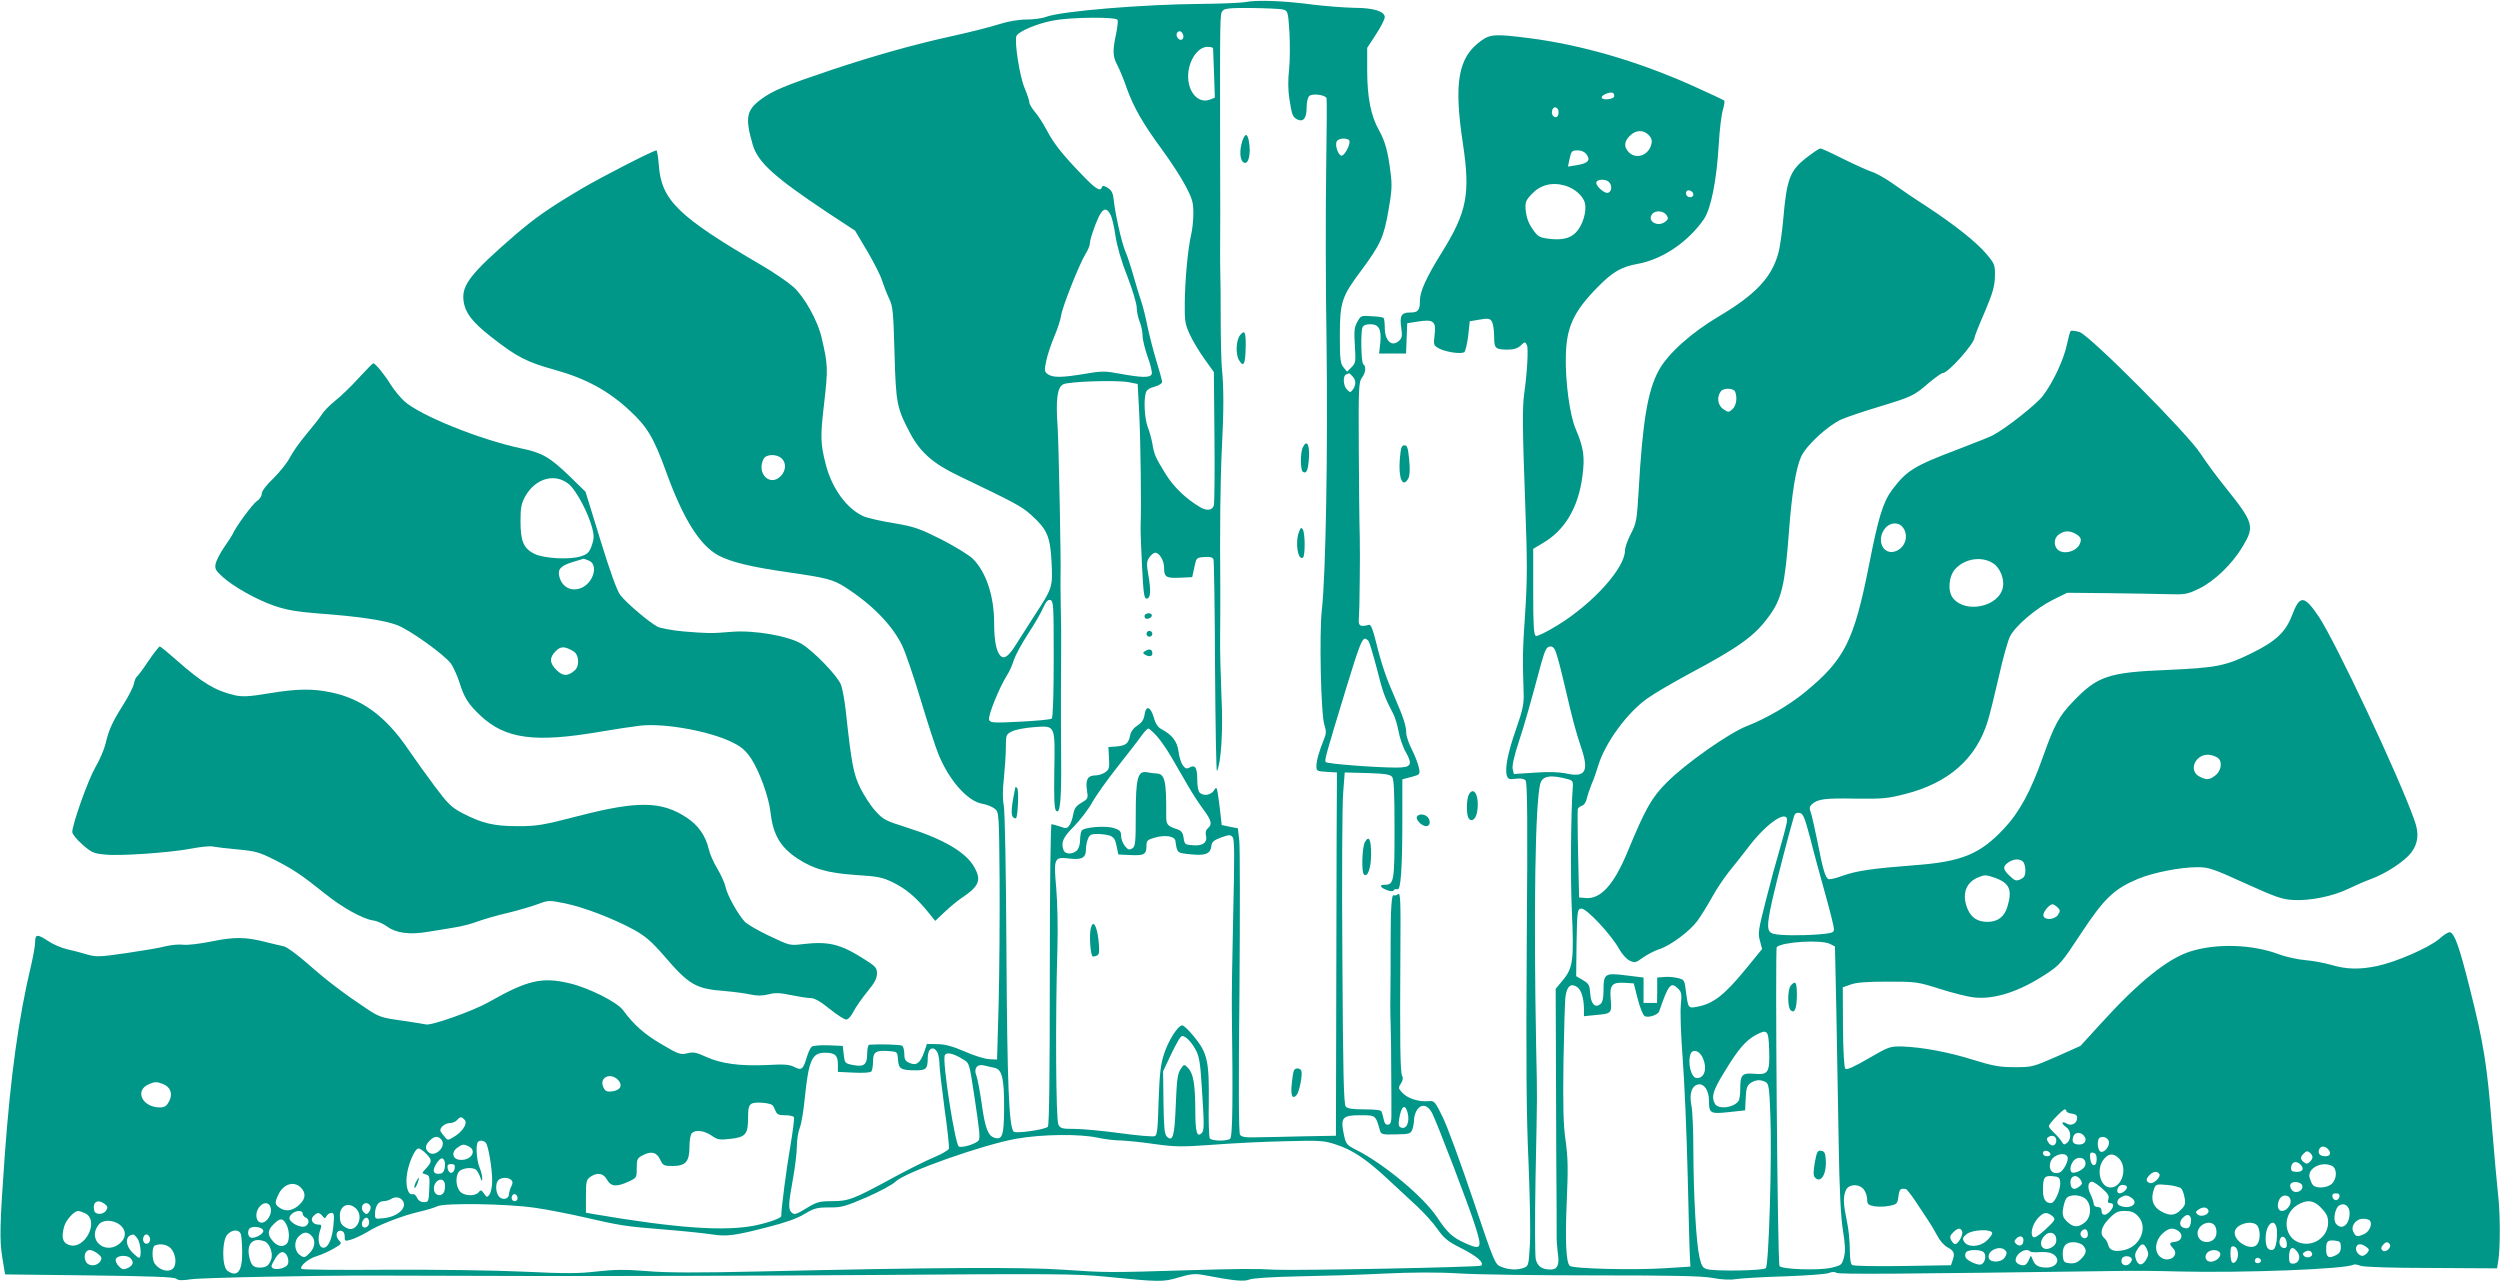 <?xml version="1.0" standalone="no"?>
<!DOCTYPE svg PUBLIC "-//W3C//DTD SVG 20010904//EN"
 "http://www.w3.org/TR/2001/REC-SVG-20010904/DTD/svg10.dtd">
<svg version="1.0" xmlns="http://www.w3.org/2000/svg"
 width="1280pt" height="656pt" viewBox="0 0 1280 656"
 preserveAspectRatio="xMidYMid meet">
<g transform="translate(0,656) scale(0.1,-0.1)"
fill="#009688" stroke="none">
<path d="M6380 6550 c-25 -5 -128 -9 -230 -10 -296 -2 -716 -37 -793 -66 -20
-8 -66 -14 -102 -14 -41 0 -93 -9 -143 -25 -44 -14 -151 -41 -238 -60 -196
-43 -398 -100 -614 -172 -244 -82 -301 -106 -363 -151 -76 -57 -83 -94 -43
-233 26 -90 112 -167 384 -348 l140 -92 63 -106 c34 -58 69 -126 76 -152 8
-25 24 -66 36 -91 19 -40 21 -69 27 -280 7 -257 12 -280 81 -410 52 -97 117
-154 249 -217 286 -137 320 -155 369 -199 82 -74 98 -109 105 -242 6 -129 6
-131 -89 -276 -29 -45 -66 -104 -84 -132 -43 -70 -66 -90 -86 -74 -23 19 -35
77 -35 170 0 138 -41 262 -110 330 -20 19 -92 63 -160 98 -112 56 -137 65
-241 83 -65 10 -133 26 -154 34 -88 37 -167 145 -198 271 -27 106 -27 141 -7
313 20 175 19 192 -13 331 -20 88 -89 211 -145 261 -27 24 -98 73 -158 108
-433 253 -518 335 -531 517 -3 41 -9 74 -12 74 -16 0 -279 -135 -381 -195
-166 -98 -243 -152 -345 -240 -223 -193 -271 -254 -262 -332 7 -62 43 -111
142 -188 133 -104 180 -128 327 -169 158 -44 274 -107 383 -209 89 -82 123
-140 185 -311 87 -241 172 -377 267 -429 65 -35 169 -60 358 -87 195 -28 230
-37 290 -75 137 -87 242 -194 293 -298 17 -34 60 -160 96 -280 36 -120 77
-245 91 -279 54 -133 149 -240 223 -253 23 -4 52 -15 64 -25 23 -18 23 -19 26
-367 1 -191 -1 -476 -5 -633 l-8 -285 -40 2 c-22 1 -78 18 -125 39 -62 27
-100 37 -139 38 l-55 1 -15 -44 c-20 -55 -40 -69 -75 -53 -21 9 -26 19 -26 46
0 19 -5 38 -11 42 -10 6 -117 9 -169 5 -5 -1 -10 -21 -10 -45 0 -57 -16 -70
-72 -59 -42 8 -43 10 -48 53 l-5 45 -73 3 c-41 2 -79 -2 -86 -7 -7 -6 -18 -30
-25 -53 -19 -64 -27 -70 -64 -51 -25 13 -52 15 -141 10 -139 -6 -234 7 -311
42 -50 23 -66 26 -97 18 -34 -8 -44 -5 -130 46 -89 52 -143 100 -198 175 -31
42 -177 115 -276 138 -140 33 -215 15 -412 -97 -79 -45 -296 -122 -321 -114
-9 2 -65 11 -126 20 -102 14 -114 18 -180 62 -113 75 -204 144 -302 231 -52
45 -105 84 -120 87 -16 3 -57 13 -93 22 -103 26 -158 27 -276 3 -59 -12 -125
-20 -146 -17 -21 3 -62 -1 -91 -8 -28 -8 -119 -23 -201 -35 -138 -20 -154 -20
-200 -7 -28 9 -75 21 -103 27 -29 7 -72 25 -95 41 -56 37 -68 37 -68 -3 0 -18
-9 -69 -19 -113 -66 -275 -107 -574 -137 -985 -25 -352 -27 -428 -12 -520 l14
-85 430 -5 c319 -4 435 -8 446 -17 11 -9 30 -10 75 -3 47 8 628 20 948 19 22
0 371 -1 775 -2 404 -1 1199 1 1765 5 910 7 1049 6 1190 -8 282 -28 299 -29
381 -4 62 18 82 20 126 12 157 -30 207 -35 236 -23 18 7 111 13 248 16 120 2
317 8 436 14 148 7 272 8 390 1 95 -6 409 -10 698 -10 399 0 543 -3 598 -13
47 -9 91 -11 120 -6 26 4 137 11 247 14 110 4 212 11 228 17 17 7 32 7 40 1
10 -8 315 -6 1467 10 58 1 186 0 285 -3 329 -8 858 12 895 35 5 3 21 0 37 -6
17 -6 151 -11 363 -11 l335 -2 7 45 c10 68 9 245 -2 334 -5 44 -19 199 -31
345 -25 318 -42 426 -115 715 -53 210 -76 274 -100 282 -7 2 -32 -13 -56 -35
-52 -44 -218 -117 -317 -138 -90 -19 -157 -17 -232 5 -35 10 -96 22 -135 25
-39 3 -101 17 -136 30 -135 51 -318 57 -452 15 -115 -35 -267 -157 -459 -369
l-105 -115 -123 -55 c-121 -53 -126 -54 -214 -54 -75 0 -110 6 -210 37 -130
41 -262 65 -365 69 -63 1 -68 0 -173 -61 -75 -44 -112 -60 -119 -53 -6 6 -11
88 -12 214 l-1 203 40 14 c28 11 83 15 190 15 146 0 153 -1 270 -38 66 -21
143 -40 172 -43 106 -11 233 30 372 122 68 45 78 57 176 206 118 179 169 228
291 279 80 33 217 60 307 60 54 0 79 -8 241 -82 157 -71 190 -83 248 -86 84
-5 203 19 283 58 33 16 85 39 116 50 76 28 170 90 204 134 36 48 42 98 17 166
-79 225 -404 914 -490 1043 -75 111 -97 112 -137 6 -33 -86 -83 -133 -210
-195 -130 -64 -180 -73 -425 -84 -305 -12 -361 -31 -487 -163 -70 -73 -95
-118 -153 -282 -63 -177 -120 -283 -200 -368 -123 -131 -216 -169 -458 -187
-210 -16 -296 -28 -368 -54 -34 -13 -67 -20 -73 -17 -16 10 -28 50 -55 189
-15 72 -30 142 -36 156 -7 18 -5 28 8 39 30 26 64 31 222 28 137 -2 166 1 252
23 226 57 367 182 426 376 11 36 36 139 57 230 20 91 46 181 56 201 27 54 134
145 218 187 l75 37 205 -2 c114 -1 251 -4 306 -5 95 -3 103 -1 166 29 78 39
167 124 221 214 63 105 58 122 -92 309 -42 52 -97 127 -123 167 -66 103 -566
605 -620 623 -21 6 -41 9 -45 5 -4 -3 -12 -34 -19 -67 -15 -76 -71 -196 -123
-264 -34 -45 -190 -168 -259 -204 -13 -7 -94 -39 -180 -72 -222 -84 -260 -108
-334 -207 -46 -62 -70 -141 -117 -381 -78 -394 -125 -487 -331 -656 -81 -66
-198 -134 -294 -171 -89 -34 -315 -192 -411 -289 -77 -77 -109 -133 -200 -353
-70 -170 -138 -245 -214 -239 l-35 3 -5 220 c-3 121 -3 225 -2 232 2 7 12 15
22 18 11 3 21 20 25 38 4 18 15 50 24 72 10 22 25 65 34 95 34 115 148 271
250 343 34 25 132 82 217 128 252 134 334 193 405 291 68 91 84 162 105 443
14 187 34 313 61 375 24 57 138 162 208 193 25 11 110 40 190 64 171 52 181
57 257 123 33 27 64 50 71 50 28 0 163 152 163 183 0 5 23 64 52 130 42 99 51
133 52 183 1 57 -1 63 -43 113 -52 62 -166 152 -311 247 -58 37 -134 89 -170
115 -36 25 -83 52 -105 59 -22 7 -88 37 -147 66 -59 30 -112 54 -118 54 -5 0
-37 -21 -69 -46 -87 -67 -103 -109 -121 -319 -6 -66 -17 -145 -26 -175 -34
-121 -117 -209 -299 -317 -147 -87 -267 -195 -313 -281 -56 -104 -82 -260
-102 -612 -9 -155 -12 -169 -40 -223 -16 -31 -30 -70 -30 -85 0 -90 -163 -271
-343 -382 -55 -34 -106 -59 -113 -56 -11 4 -14 49 -14 226 l0 220 47 28 c115
66 184 183 205 344 13 99 7 144 -35 243 -30 70 -53 242 -50 372 3 149 40 228
164 354 76 77 120 103 204 118 127 23 258 112 339 229 36 53 65 196 76 382 4
74 14 154 21 177 7 23 10 45 7 48 -3 3 -77 38 -164 77 -280 125 -569 209 -837
243 -171 22 -197 20 -244 -14 -118 -85 -140 -214 -93 -526 39 -259 21 -351
-110 -561 -77 -124 -110 -196 -110 -243 0 -50 -9 -61 -50 -61 -46 0 -55 -17
-45 -83 5 -34 3 -48 -10 -60 -37 -37 -75 -4 -75 66 0 25 -3 48 -7 50 -5 3 -32
7 -62 8 -52 4 -54 3 -72 -30 -15 -27 -17 -48 -12 -121 5 -82 4 -89 -17 -110
l-23 -23 -19 23 c-15 19 -18 41 -18 159 0 173 9 202 108 334 100 135 117 172
141 310 17 95 19 131 11 190 -14 114 -28 163 -60 221 -41 72 -60 168 -60 306
l0 115 45 69 c25 38 45 78 45 88 0 30 -58 48 -157 48 -48 1 -142 8 -208 16
-150 20 -286 25 -345 14z m190 -39 c24 -7 25 -11 32 -116 3 -61 3 -147 -2
-192 -6 -51 -5 -106 1 -145 13 -86 17 -96 40 -109 32 -16 49 5 49 61 0 29 6
52 14 59 17 14 83 5 88 -12 2 -7 1 -172 -2 -367 -3 -195 -3 -593 2 -885 7
-546 -4 -1192 -24 -1365 -14 -123 -5 -540 13 -592 10 -32 10 -44 -3 -75 -25
-62 -38 -108 -38 -136 0 -24 3 -26 53 -29 l52 -3 0 -42 c-1 -24 -2 -442 -3
-930 l-2 -888 -168 -3 c-92 -2 -200 -5 -240 -5 -55 -2 -75 2 -83 13 -7 10 -8
252 -3 730 3 394 3 743 -1 777 l-7 62 -41 8 -42 9 -7 64 c-4 36 -10 80 -13 99
-6 33 -7 33 -21 12 -17 -23 -53 -28 -72 -9 -7 7 -12 35 -12 63 0 64 -10 81
-38 66 -17 -9 -23 -7 -36 11 -9 12 -19 44 -22 71 -7 51 -32 84 -86 113 -19 10
-32 28 -41 62 -17 56 -40 62 -47 12 -4 -25 -14 -40 -37 -55 -20 -13 -33 -31
-37 -51 -8 -41 -22 -52 -71 -56 l-40 -3 3 -56 c3 -50 1 -59 -19 -73 -13 -9
-35 -16 -50 -16 -39 0 -52 -21 -44 -74 7 -44 6 -46 -28 -66 -28 -17 -37 -29
-42 -60 -4 -21 -12 -46 -20 -56 -12 -17 -17 -17 -47 -6 -19 6 -39 12 -44 12
-5 0 -9 -302 -9 -769 0 -511 -3 -773 -10 -780 -15 -15 -164 -36 -175 -25 -24
25 -33 238 -37 919 -2 416 -8 728 -14 754 -6 29 -6 75 1 137 5 51 10 123 10
158 0 63 1 66 31 81 16 9 68 19 113 22 111 8 108 15 104 -227 -2 -135 0 -192
9 -201 21 -21 28 55 26 276 -1 116 -1 255 -1 310 0 55 1 152 1 215 1 63 0 176
-2 250 -1 74 -2 144 -1 155 3 50 -9 662 -15 761 -10 138 -2 200 28 216 27 15
273 23 337 11 l45 -9 8 -154 c7 -139 11 -478 7 -570 -1 -19 2 -111 7 -205 7
-141 11 -170 23 -170 21 0 24 38 10 118 -10 59 -10 71 4 92 9 14 23 25 31 25
21 0 45 -40 45 -75 0 -50 10 -56 80 -53 l64 3 11 50 c10 49 10 50 51 53 29 2
43 -1 47 -12 3 -8 7 -258 8 -555 2 -298 6 -535 10 -529 21 42 32 209 23 381
-4 100 -8 238 -7 307 1 69 1 179 1 245 -3 289 0 562 8 720 10 188 10 319 0
410 -3 33 -6 146 -6 250 0 105 -1 210 -2 235 -1 25 -1 81 -1 125 1 44 1 269 0
500 -1 705 -1 703 13 720 10 12 37 15 149 14 75 -1 147 -4 161 -8z m-848 -53
c3 -7 -1 -40 -8 -73 -18 -84 -17 -115 7 -159 11 -21 33 -73 47 -115 36 -100
83 -183 181 -316 44 -60 99 -144 121 -187 35 -66 40 -85 40 -140 0 -34 -5 -83
-11 -108 -17 -71 -32 -236 -33 -350 -1 -95 2 -111 26 -163 15 -33 49 -89 75
-125 l48 -67 3 -330 c2 -181 0 -340 -3 -352 -6 -26 -37 -30 -70 -10 -73 43
-136 104 -177 170 -53 87 -59 99 -68 157 -5 25 -15 63 -24 85 -15 41 -21 132
-10 172 4 16 18 26 45 33 22 6 39 17 39 24 0 8 -13 56 -29 107 -16 52 -36 132
-46 178 -9 46 -23 102 -31 125 -8 23 -26 82 -40 131 -14 50 -33 108 -43 130
-18 42 -51 188 -59 263 -3 32 -10 47 -30 60 -19 12 -27 13 -30 4 -8 -25 -32
-10 -100 61 -100 103 -147 162 -183 231 -18 34 -45 76 -61 94 -15 18 -28 40
-28 49 0 8 -11 41 -24 72 -25 58 -53 238 -42 266 9 24 107 65 189 80 97 18
324 19 329 3z m335 -74 c9 -23 -11 -38 -26 -20 -13 16 -7 36 10 36 5 0 12 -7
16 -16z m154 -71 c0 -5 2 -63 5 -131 l4 -122 -25 -10 c-72 -27 -131 65 -106
167 15 59 54 103 93 103 15 0 28 -3 29 -7z m2054 -244 c0 -9 -13 -15 -32 -17
-38 -4 -44 14 -10 28 28 11 42 7 42 -11z m-285 -84 c0 -15 -6 -25 -14 -25 -16
0 -25 19 -18 38 8 22 32 13 32 -13z m461 -116 c15 -15 19 -28 14 -47 -13 -57
-77 -80 -115 -42 -27 27 -25 56 5 85 30 30 68 32 96 4z m-1531 -34 c0 -26 -30
-77 -43 -72 -16 5 -32 51 -24 71 9 22 67 22 67 1z m1214 -67 c21 -29 6 -45
-53 -54 l-43 -7 7 34 c10 47 12 49 45 49 18 0 34 -8 44 -22z m114 -140 c17
-17 15 -48 -4 -55 -19 -7 -70 40 -60 56 9 15 49 14 64 -1z m-226 -18 c50 -14
95 -54 103 -91 10 -43 -13 -115 -46 -149 -32 -32 -73 -41 -144 -32 -43 6 -53
12 -78 49 -20 28 -31 58 -35 91 -4 46 -2 53 29 87 45 48 103 64 171 45z m658
-46 c0 -16 -26 -19 -35 -4 -3 6 -4 14 0 20 8 13 35 1 35 -16z m-2983 -106 c7
-14 18 -61 24 -104 7 -49 29 -128 60 -206 27 -70 49 -143 49 -163 0 -20 7 -52
15 -72 8 -19 15 -52 15 -72 0 -20 12 -68 26 -108 15 -40 24 -79 21 -88 -8 -20
-49 -19 -160 1 -81 15 -95 15 -183 0 -117 -20 -164 -20 -189 -2 -18 13 -19 19
-8 69 6 31 25 86 41 124 16 37 32 86 35 108 7 46 93 263 125 315 12 19 22 43
22 53 0 24 36 124 55 154 19 29 35 26 52 -9z m2847 -1 c9 -15 7 -21 -9 -33
-39 -29 -95 5 -65 41 17 20 59 16 74 -8z m-894 -546 c5 -11 10 -44 10 -74 0
-62 6 -67 73 -67 28 0 48 7 63 21 21 20 23 20 32 2 8 -17 1 -143 -14 -248 -10
-68 -9 -187 5 -560 11 -304 11 -391 0 -560 -13 -187 -14 -237 -8 -412 2 -57
-4 -86 -38 -184 -43 -122 -59 -204 -48 -240 6 -18 12 -21 46 -16 26 3 42 0 50
-9 9 -11 11 -205 6 -827 -4 -615 -2 -888 9 -1127 7 -173 11 -364 7 -423 -6
-103 -7 -109 -30 -118 -35 -13 -78 -11 -117 5 -32 13 -34 18 -145 347 -62 184
-131 372 -154 419 -41 83 -43 85 -75 82 -49 -4 -105 14 -132 43 -21 23 -22 26
-7 48 10 16 12 28 6 38 -10 15 -12 178 -9 644 2 260 0 298 -12 287 -8 -6 -18
-9 -21 -6 -12 12 -17 -65 -17 -241 0 -99 0 -211 -1 -250 -1 -38 -1 -113 1
-165 2 -52 3 -160 3 -240 1 -80 1 -174 1 -210 1 -53 -2 -65 -16 -68 -12 -2
-19 5 -23 25 -4 15 -8 34 -11 41 -2 8 -29 12 -87 12 -64 0 -88 4 -97 15 -10
12 -14 177 -17 758 -3 408 -1 789 4 847 l8 105 115 -3 c91 -3 118 -7 128 -20
9 -12 12 -82 12 -268 0 -270 -3 -284 -51 -284 -29 0 -23 -14 11 -27 19 -7 32
-8 36 -1 3 5 12 7 19 5 17 -7 25 107 25 361 l0 202 46 12 c45 12 45 13 39 47
-4 19 -20 61 -36 93 -16 31 -29 70 -29 85 0 34 -14 79 -55 173 -46 104 -72
179 -99 290 -17 68 -27 94 -37 91 -42 -12 -54 -6 -52 24 1 17 2 50 3 75 0 25
1 90 2 145 1 55 1 147 0 205 -2 58 -4 260 -5 449 -2 315 0 346 16 367 19 24
23 59 7 69 -11 7 -14 163 -4 189 4 10 18 16 40 16 44 0 58 -26 51 -97 l-6 -53
69 0 69 0 3 78 3 77 57 9 c78 12 92 1 83 -70 -6 -51 -5 -53 24 -69 37 -18 111
-29 128 -18 6 5 15 42 20 83 l8 75 35 6 c60 11 69 10 80 -10z m-716 -277 c19
-19 20 -44 3 -68 -13 -17 -14 -17 -30 -1 -20 19 -23 71 -4 78 6 3 13 6 14 6 1
1 9 -6 17 -15z m1960 -80 c12 -31 6 -71 -14 -89 -18 -17 -21 -17 -45 -1 -31
20 -37 64 -13 94 15 17 65 15 72 -4z m-4882 -341 c24 -22 23 -62 -4 -90 -55
-58 -127 14 -88 88 13 24 66 26 92 2z m5742 -355 c29 -41 12 -99 -35 -119 -65
-27 -106 54 -58 115 26 33 71 35 93 4z m879 -29 c31 -17 37 -29 25 -55 -14
-31 -62 -50 -96 -38 -37 13 -43 65 -10 88 27 19 51 20 81 5z m-417 -154 c34
-22 57 -79 49 -121 -18 -100 -191 -138 -256 -56 -28 36 -22 111 12 149 50 54
137 67 195 28z m-4811 -487 c0 -185 -4 -301 -10 -307 -5 -5 -79 -12 -162 -16
-138 -7 -153 -6 -159 10 -7 18 53 167 91 226 13 20 29 56 36 80 8 24 40 84 73
134 32 49 67 109 77 133 14 31 24 43 36 40 17 -3 18 -25 18 -300z m1612 90 c5
-7 24 -71 43 -143 30 -121 40 -147 84 -231 9 -17 21 -58 27 -90 6 -33 22 -80
37 -105 36 -65 28 -79 -50 -79 -103 0 -351 19 -360 28 -8 8 0 36 104 377 67
219 81 255 98 255 4 0 12 -6 17 -12z m967 -82 c9 -29 27 -102 41 -162 35 -152
52 -217 82 -306 40 -120 19 -151 -84 -127 -30 6 -89 8 -155 3 l-107 -7 -6 25
c-4 15 7 67 31 139 32 98 59 194 114 399 21 75 29 90 49 90 15 0 23 -12 35
-54z m-2051 -405 c19 -21 53 -70 76 -110 22 -39 60 -103 83 -143 22 -39 58
-94 79 -122 42 -56 47 -77 23 -97 -9 -7 -13 -21 -10 -34 10 -37 -14 -57 -64
-53 -43 3 -45 5 -50 38 -4 28 -11 37 -35 45 -49 16 -55 24 -54 73 1 178 -7
211 -52 212 -9 0 -30 3 -46 6 -48 9 -58 -29 -58 -220 0 -142 -2 -160 -18 -170
-15 -9 -22 -7 -38 13 -10 13 -19 36 -19 51 0 24 -6 30 -36 40 -42 14 -155 5
-166 -13 -4 -7 -8 -29 -8 -49 0 -20 -7 -44 -16 -52 -20 -21 -60 -21 -68 0 -15
40 -5 65 52 122 31 32 73 86 92 120 19 35 80 121 135 190 55 70 111 142 123
160 13 17 27 32 32 32 4 0 23 -17 43 -39z m5434 -113 c23 -18 15 -65 -13 -87
-31 -24 -43 -26 -79 -9 -68 31 -21 128 55 112 14 -3 31 -10 37 -16z m-3327
-108 c20 -5 25 -12 23 -36 -10 -119 -13 -474 -5 -641 11 -248 6 -288 -45 -350
l-38 -46 1 -236 c0 -130 1 -400 2 -601 2 -201 2 -387 2 -415 -1 -27 2 -69 5
-93 11 -66 1 -92 -36 -92 -44 0 -67 16 -76 53 -4 17 -5 205 -1 417 9 459 9
383 3 675 -13 689 -5 1238 21 1342 11 41 53 48 144 23z m1238 -300 c17 -69 52
-197 77 -286 25 -89 45 -170 45 -181 0 -18 -9 -21 -77 -27 -93 -7 -199 -6
-233 3 -35 10 -36 38 -5 177 22 96 85 340 111 427 4 12 13 17 27 15 19 -3 26
-20 55 -128z m-118 90 c0 -11 -16 -73 -35 -138 -19 -64 -53 -189 -75 -277 -37
-145 -40 -164 -29 -202 l11 -42 -85 -104 c-110 -134 -166 -177 -250 -192 -43
-8 -44 -7 -55 79 -7 57 -8 60 -40 68 -19 5 -50 8 -70 6 l-37 -3 0 -65 -1 -65
-34 0 -35 0 0 65 0 65 -90 11 c-108 14 -115 9 -115 -77 0 -39 -5 -61 -16 -70
-27 -22 -49 1 -52 55 -3 42 -7 50 -38 68 l-34 20 2 172 c3 164 4 171 24 174
25 4 155 -135 194 -207 14 -25 38 -52 53 -59 27 -13 32 -12 70 16 23 16 60 35
82 42 59 19 158 93 197 147 19 27 52 80 73 118 21 39 60 97 86 130 27 33 75
94 108 137 91 117 191 183 191 128z m-3466 -79 c19 -8 27 -20 33 -53 l9 -43
63 -3 c70 -3 81 3 81 50 0 23 6 29 38 38 55 17 106 10 110 -15 9 -63 8 -62 77
-69 76 -8 102 2 107 41 2 22 12 31 50 45 41 15 48 15 59 2 10 -12 10 -97 3
-397 -5 -210 -8 -431 -7 -492 6 -453 4 -648 -9 -656 -20 -13 -96 -11 -104 3
-4 7 -7 90 -5 186 2 210 -7 251 -76 335 -25 31 -52 57 -60 57 -22 0 -72 -79
-94 -149 -17 -53 -22 -100 -27 -239 -4 -143 -7 -175 -20 -179 -8 -4 -88 3
-176 15 -89 12 -193 22 -233 22 -64 0 -74 2 -84 22 -13 24 -16 548 -5 903 3
104 0 234 -6 307 -14 156 -11 162 69 152 62 -7 83 4 83 47 0 15 4 39 10 53 8
22 16 26 49 26 22 0 51 -4 65 -9z m4674 -133 c7 -7 12 -27 12 -45 0 -26 -6
-36 -25 -45 -22 -10 -29 -8 -55 17 -36 34 -37 49 -8 69 27 19 59 21 76 4z
m-145 -82 c76 -27 91 -62 65 -148 -15 -52 -50 -78 -102 -78 -50 0 -83 21 -102
66 -30 72 -11 133 50 160 38 16 42 16 89 0z m322 -152 c14 -14 14 -19 2 -38
-18 -26 -70 -29 -75 -4 -3 17 30 58 47 58 5 0 17 -7 26 -16z m-1165 -187 l25
-13 7 -324 c3 -179 9 -485 12 -680 4 -249 11 -384 22 -451 12 -74 13 -105 5
-137 -11 -39 -14 -41 -65 -53 -67 -15 -254 -8 -265 9 -10 17 -23 1624 -14
1633 29 27 228 39 273 16z m-985 -281 c11 -43 27 -83 35 -88 18 -11 68 5 75
24 47 137 60 153 96 117 19 -19 20 -29 15 -83 -4 -33 0 -155 9 -271 9 -115 21
-388 26 -605 5 -217 10 -411 12 -430 l2 -35 -125 -8 c-165 -11 -478 -3 -493
12 -19 19 -24 127 -15 335 7 161 6 219 -6 305 -12 83 -14 171 -11 406 3 165 7
317 11 337 8 50 27 65 58 45 23 -15 36 -58 36 -121 l0 -29 59 6 c82 7 84 9 78
79 -7 75 6 90 72 86 l46 -3 20 -79z m673 -259 c4 -118 -4 -131 -74 -125 -65 6
-74 -4 -74 -79 0 -26 -4 -53 -8 -59 -24 -36 -105 -46 -122 -15 -19 37 -10 67
51 166 67 111 107 158 159 186 59 31 65 25 68 -74z m-2939 3 c21 -37 26 -65
34 -194 13 -194 13 -224 0 -237 -25 -25 -33 4 -33 119 -1 133 -10 186 -38 215
-20 19 -20 19 -38 -8 -15 -23 -19 -57 -24 -181 -6 -162 -15 -193 -46 -163 -12
13 -15 46 -17 175 l-2 159 33 70 c18 39 40 80 48 93 14 21 17 22 37 9 12 -8
33 -33 46 -57z m-1319 -19 c5 -11 10 -37 10 -58 0 -21 12 -124 26 -229 15
-105 25 -197 22 -206 -4 -8 -37 -27 -75 -43 -37 -15 -135 -64 -218 -109 -195
-106 -220 -116 -306 -116 -64 0 -77 -4 -130 -36 -49 -30 -61 -35 -74 -24 -20
16 -19 44 5 175 11 60 20 135 20 167 0 32 7 75 15 94 8 20 19 86 25 147 20
198 37 237 103 237 53 0 67 -13 67 -61 l0 -37 83 -4 c50 -2 85 0 89 7 4 5 8
29 8 52 0 48 15 57 86 51 38 -3 39 -4 42 -44 3 -47 14 -54 93 -54 51 0 59 8
59 64 0 49 29 65 50 27z m3915 -21 c28 -55 15 -110 -27 -110 -29 0 -49 78 -32
124 10 26 42 18 59 -14z m-3787 -12 c36 -22 34 -15 61 -193 26 -173 30 -210
22 -223 -11 -18 -86 -41 -102 -32 -19 12 -85 433 -72 466 7 19 42 12 91 -18z
m163 -45 c40 -8 51 -54 50 -212 -1 -135 -9 -159 -50 -146 -33 10 -48 52 -65
176 -9 63 -21 126 -27 142 -15 36 4 61 39 52 13 -3 37 -9 53 -12z m-1925 -64
c24 -27 9 -53 -34 -57 -26 -3 -34 2 -43 22 -23 50 38 78 77 35z m5874 -9 c16
-8 19 -29 24 -162 9 -208 -7 -775 -23 -791 -13 -13 -258 -17 -302 -5 -21 6
-28 17 -38 63 -17 74 -30 316 -31 541 0 100 -4 205 -10 234 -12 61 2 103 37
108 29 4 53 -33 53 -83 0 -66 6 -69 102 -59 l83 9 3 62 c2 51 7 65 25 78 25
17 51 19 77 5z m-8206 -10 c39 -15 52 -50 32 -89 -13 -24 -23 -31 -47 -31 -92
0 -133 89 -54 120 27 12 39 12 69 0z m3119 -107 c5 -3 12 -16 17 -29 8 -20 16
-24 49 -24 22 0 42 -4 46 -10 3 -5 -6 -74 -19 -152 -19 -109 -46 -315 -46
-354 0 -11 -65 -34 -132 -48 -156 -32 -403 -15 -835 59 l-33 6 0 84 c0 75 2
85 22 99 36 25 67 20 86 -14 20 -36 48 -38 110 -10 41 19 42 20 42 69 0 46 3
52 31 66 43 23 71 16 89 -22 14 -30 19 -33 63 -33 67 0 87 22 87 98 0 32 5 63
12 70 19 19 62 14 101 -12 31 -22 41 -23 97 -17 78 9 90 24 90 107 0 49 4 65
18 73 15 10 85 6 105 -6z m3380 -43 c28 -57 193 -487 222 -583 35 -110 29
-119 -53 -82 -65 29 -91 53 -143 131 -71 107 -274 276 -416 347 -49 25 -52 29
-63 81 -17 84 -7 96 84 96 80 0 79 1 101 -77 6 -21 12 -23 81 -21 70 1 76 3
85 25 5 13 9 37 9 51 0 15 7 38 16 50 23 33 55 25 77 -18z m-126 3 c12 -47 -5
-87 -34 -76 -12 5 -14 15 -9 46 11 65 30 78 43 30z m3373 8 c0 -5 12 -11 28
-13 19 -2 27 -9 27 -22 0 -28 -30 -44 -55 -28 -12 7 -20 8 -20 2 0 -5 9 -15
20 -22 24 -16 26 -60 4 -79 -15 -12 -18 -11 -28 6 -6 10 -23 30 -38 44 -16 14
-28 30 -28 35 0 12 71 86 82 86 4 0 8 -4 8 -9z m-8200 -46 c15 -18 -13 -61
-58 -87 -28 -17 -30 -17 -44 0 -8 9 -18 22 -22 29 -9 16 21 43 48 43 13 0 29
7 36 15 16 19 24 19 40 0z m8290 -80 c18 -21 5 -45 -24 -45 -30 0 -40 13 -31
40 7 24 37 26 55 5z m-5050 -10 c36 -8 88 -14 115 -14 28 -1 105 -8 172 -18
110 -15 139 -16 305 -4 101 8 269 16 373 18 175 5 195 3 255 -17 84 -27 154
-74 260 -172 47 -43 115 -106 152 -141 37 -34 86 -88 108 -120 34 -48 54 -64
118 -96 82 -41 122 -75 106 -91 -8 -8 -938 -26 -1054 -21 -104 6 -190 5 -460
-3 -389 -12 -409 -12 -625 3 -200 14 -660 12 -1560 -9 -313 -7 -469 -7 -573 2
-113 9 -167 8 -257 -2 -92 -11 -161 -11 -372 -1 -147 7 -446 11 -695 10 -241
-2 -440 0 -444 4 -13 13 36 54 79 66 23 7 61 24 85 38 42 24 43 26 27 43 -21
23 -12 53 12 48 12 -2 18 -13 18 -29 -1 -25 1 -25 35 -15 19 6 55 23 80 38 56
36 180 84 267 104 36 8 78 21 92 28 39 18 358 13 501 -8 63 -9 174 -31 245
-47 191 -44 213 -48 415 -64 102 -8 212 -20 245 -25 74 -12 115 -7 285 37 91
23 153 45 190 68 49 29 63 33 125 33 63 -1 82 5 190 51 66 29 134 65 150 81
52 50 447 189 620 220 133 23 323 25 415 5z m4908 -19 c-4 -26 -27 -28 -42 -3
-8 13 -8 20 3 26 21 14 42 1 39 -23z m-8268 9 c28 -34 -32 -93 -65 -65 -20 17
-19 36 5 60 24 24 43 25 60 5z m8538 -11 c3 -24 -24 -57 -42 -51 -13 4 -20 42
-12 63 9 23 50 13 54 -12z m-8310 -6 c13 -17 32 -132 32 -194 0 -28 -6 -58
-13 -69 -13 -17 -14 -17 -29 4 -13 19 -17 20 -28 6 -18 -21 -73 -19 -94 4 -25
27 -25 89 -1 107 20 15 63 18 81 6 6 -4 16 -20 22 -37 8 -24 11 -26 11 -9 1
12 -6 38 -14 57 -15 37 -20 118 -8 130 10 11 30 8 41 -5z m-87 -18 c44 -24 8
-75 -49 -68 -36 4 -42 40 -10 62 26 19 33 19 59 6z m9517 -12 c20 -20 14 -38
-12 -38 -28 0 -40 14 -32 35 7 18 28 19 44 3z m-9734 -27 c29 -31 29 -39 -6
-77 -19 -21 -19 -21 2 -27 19 -5 21 -11 18 -74 -3 -65 -4 -68 -28 -68 -16 0
-28 8 -35 23 -5 12 -15 20 -22 18 -21 -8 -36 34 -31 88 5 60 41 146 61 146 7
0 26 -13 41 -29z m8314 2 c2 -8 -5 -13 -17 -13 -12 0 -21 6 -21 16 0 18 31 15
38 -3z m1342 -18 c0 -7 -7 -18 -15 -25 -12 -10 -18 -10 -30 0 -19 16 -19 25 1
45 12 12 19 13 30 4 8 -6 14 -17 14 -24z m-1105 -10 c0 -43 -29 -40 -33 3 -3
28 0 33 15 30 13 -2 18 -12 18 -33z m-149 11 c7 -18 -21 -72 -41 -79 -36 -14
-61 17 -45 57 13 35 75 51 86 22z m264 -8 c45 -49 15 -148 -44 -148 -53 0 -76
93 -35 144 25 32 51 33 79 4z m-174 -36 c-8 -23 -62 -47 -72 -31 -11 18 6 60
29 68 28 11 52 -9 43 -37z m-8400 23 c4 -8 3 -26 0 -40 -5 -18 -13 -25 -31
-25 -29 0 -32 19 -9 55 19 28 32 32 40 10z m9502 -17 c21 -21 13 -38 -18 -38
-22 0 -30 5 -30 18 0 32 25 43 48 20z m-9450 -20 c-2 -13 -10 -23 -18 -23 -8
0 -16 10 -18 23 -3 17 2 22 18 22 16 0 21 -5 18 -22z m9613 12 c25 -14 25 -64
-1 -90 -23 -23 -82 -27 -98 -7 -6 6 -13 24 -17 38 -12 48 64 86 116 59z m-885
-41 c9 -16 -31 -53 -50 -46 -20 8 -20 21 0 41 18 19 40 21 50 5z m-508 -38 c5
-36 -26 -111 -47 -111 -28 0 -41 21 -41 66 0 65 7 76 49 72 29 -2 37 -7 39
-27z m106 6 c9 -15 7 -21 -9 -33 -23 -17 -39 -14 -43 10 -9 45 29 61 52 23z
m-8036 1 c8 -8 8 -16 0 -32 -6 -11 -11 -29 -12 -40 -1 -27 -36 -33 -53 -10
-16 22 -17 66 -1 82 15 15 51 15 66 0z m-342 -13 c4 -8 3 -27 0 -41 -9 -33
-49 -30 -54 4 -6 41 41 72 54 37z m8487 -30 c30 -26 37 -38 32 -54 -5 -15 -2
-21 9 -21 21 0 20 -19 -1 -42 -21 -24 -43 -23 -43 2 0 13 -7 20 -20 20 -11 0
-20 7 -20 15 0 8 -7 30 -16 49 -18 36 -14 66 8 66 7 -1 30 -16 51 -35z m1025
13 c5 -25 -33 -42 -52 -23 -8 9 -13 22 -9 31 8 20 57 14 61 -8z m-10248 -8
c27 -27 25 -56 -4 -85 -33 -33 -70 -41 -101 -21 -29 19 -30 27 -9 71 25 53 79
70 114 35z m9350 1 c0 -12 -23 -31 -37 -31 -16 0 -17 22 -2 37 11 11 39 7 39
-6z m277 -5 c6 -6 15 -28 18 -48 6 -31 3 -41 -19 -62 -29 -30 -55 -32 -96 -11
-47 24 -61 65 -41 119 9 23 13 24 68 19 32 -3 63 -11 70 -17z m-1623 -8 c9
-12 16 -35 16 -50 0 -23 5 -28 36 -34 19 -3 54 -3 77 2 40 8 42 11 47 49 5 37
10 42 38 37 5 -1 26 -28 47 -59 21 -32 50 -76 65 -98 15 -22 37 -59 49 -82 12
-24 34 -49 50 -58 35 -18 41 -31 29 -66 l-9 -27 -247 -4 c-137 -2 -252 0 -259
5 -8 5 -12 36 -12 80 0 40 -6 105 -15 145 -18 85 -20 121 -6 156 13 35 71 37
94 4z m-6894 -44 c0 -8 -7 -14 -15 -14 -15 0 -21 21 -9 33 10 9 24 -2 24 -19z
m9328 9 c-2 -10 -10 -18 -18 -18 -8 0 -16 8 -18 18 -2 12 3 17 18 17 15 0 20
-5 18 -17z m-1298 -13 c31 -31 27 -93 -6 -119 -35 -28 -59 -26 -91 5 -21 21
-25 32 -20 65 3 22 11 46 17 54 18 22 76 19 100 -5z m235 6 c38 -28 -8 -60
-59 -40 -21 8 -20 31 2 43 23 14 35 13 57 -3z m813 -12 c3 -24 -21 -54 -44
-54 -21 0 -28 27 -15 56 14 32 54 30 59 -2z m-9668 1 c29 -35 -20 -84 -94 -92
-45 -5 -46 -5 -46 21 0 39 17 66 43 66 12 0 29 5 37 10 22 14 46 12 60 -5z
m-1524 -19 c15 -12 17 -18 8 -33 -15 -24 -58 -24 -62 0 -9 44 18 59 54 33z
m11350 -22 c26 -27 34 -44 34 -73 0 -68 -64 -120 -133 -107 -93 17 -109 144
-25 196 50 30 85 26 124 -16z m-10500 1 c8 -31 -19 -75 -46 -75 -28 0 -37 43
-16 75 22 33 54 33 62 0z m510 10 c4 -8 0 -22 -7 -31 -11 -13 -14 -13 -27 0
-17 17 -9 46 13 46 9 0 18 -7 21 -15z m10134 -36 c0 -60 -40 -91 -70 -54 -16
19 -5 81 18 94 26 15 52 -5 52 -40z m-10208 24 c44 -40 4 -127 -46 -101 -29
15 -36 28 -36 64 0 52 44 72 82 37z m9485 -10 c7 -20 -35 -37 -54 -22 -13 12
-13 14 3 26 21 15 45 14 51 -4z m-10873 -14 c79 -36 1 -192 -81 -163 -33 11
-40 40 -24 96 10 33 51 78 72 78 4 0 19 -5 33 -11z m1116 -3 c0 -8 7 -16 15
-20 20 -7 19 -33 -1 -44 -20 -11 -72 12 -81 36 -7 17 22 42 49 42 10 0 18 -6
18 -14z m9395 -11 c55 -54 16 -156 -68 -175 -50 -11 -76 -3 -83 26 -3 13 -12
28 -20 35 -25 21 -16 59 25 100 32 33 45 39 80 39 31 0 48 -6 66 -25z m-9294
-1 c11 -14 13 -14 21 0 5 9 16 16 25 16 14 0 15 -10 10 -66 -7 -73 -29 -117
-55 -112 -21 4 -27 48 -13 89 9 25 8 29 -8 29 -30 0 -45 25 -26 44 20 20 29
20 46 0z m8853 3 c24 -18 21 -24 -37 -77 -34 -30 -51 -40 -58 -33 -16 16 -2
67 26 97 27 29 43 32 69 13z m711 -8 c4 -5 4 -21 1 -35 -5 -19 -12 -25 -29
-22 -27 4 -33 30 -12 52 19 19 31 20 40 5z m-9325 -29 c0 -23 -29 -35 -36 -15
-7 18 14 47 27 39 5 -3 9 -13 9 -24z m-423 -11 c16 -31 16 -82 1 -97 -18 -18
-45 -14 -67 9 -33 35 -33 59 0 91 33 33 48 33 66 -3z m10668 20 c12 -19 -4
-55 -30 -67 -35 -16 -43 -15 -55 9 -17 30 11 69 50 69 16 0 32 -5 35 -11z
m-11521 -20 c31 -25 34 -61 6 -89 -75 -75 -181 12 -112 93 20 23 73 22 106 -4z
m10725 -3 c7 -8 11 -27 9 -43 -6 -54 -88 -57 -96 -4 -7 46 59 81 87 47z m221
-5 c15 -29 12 -77 -6 -95 -32 -33 -119 20 -112 67 6 43 98 64 118 28z m96 -6
c3 -14 3 -45 0 -70 -6 -35 -12 -45 -26 -45 -20 0 -30 19 -30 60 0 68 42 109
56 55z m-10308 -16 c3 -18 -50 -45 -67 -34 -15 9 -14 42 2 49 23 10 62 1 65
-15z m8698 -4 c7 -16 -20 -65 -36 -65 -5 0 -14 9 -20 20 -8 15 -6 24 10 40 24
24 39 25 46 5z m644 -16 c0 -23 -28 -26 -37 -3 -6 16 15 37 29 28 4 -3 8 -14
8 -25z m464 18 c26 -19 17 -51 -17 -55 -32 -4 -33 -9 -10 -34 35 -39 -28 -78
-68 -42 -30 27 -25 80 10 115 32 32 57 36 85 16z m-9920 -19 c3 -13 6 -55 6
-95 0 -94 -26 -125 -76 -89 -28 21 -28 154 0 185 26 28 62 28 70 -1z m8966 8
c0 -8 -14 -26 -31 -41 -37 -31 -95 -32 -113 -2 -9 15 -7 22 13 38 29 24 131
28 131 5z m-8606 -12 c24 -23 19 -62 -9 -90 -24 -24 -28 -25 -48 -11 -30 20
-34 70 -8 96 25 25 44 26 65 5z m8934 -16 c2 -19 -3 -31 -21 -43 -47 -30 -78
15 -40 57 24 27 57 19 61 -14z m-9824 0 c17 -23 22 -98 8 -98 -5 0 -20 13 -35
28 -38 40 -36 87 5 91 4 1 14 -9 22 -21z m63 6 c8 -21 -13 -42 -28 -27 -13 13
-5 43 11 43 6 0 13 -7 17 -16z m9593 -13 c0 -26 -17 -36 -36 -21 -11 10 -12
16 -3 26 17 20 39 17 39 -5z m1348 -14 c2 -19 -1 -27 -13 -27 -19 0 -30 24
-21 46 9 23 31 11 34 -19z m-10353 7 c26 -10 45 -63 33 -93 -11 -31 -25 -41
-59 -41 -33 0 -45 14 -54 61 -12 64 23 95 80 73z m10630 -29 c0 -23 -7 -33
-28 -43 -35 -17 -47 -9 -47 32 0 41 7 48 45 44 26 -3 30 -7 30 -33z m-1321 9
c22 -22 20 -41 -9 -70 -19 -19 -34 -24 -58 -22 -28 3 -32 7 -35 35 -5 49 13
73 53 73 18 0 41 -7 49 -16z m1572 5 c10 -17 -23 -46 -38 -31 -8 8 -8 15 2 27
15 18 26 19 36 4z m-11369 -14 c24 -17 38 -64 28 -94 -12 -39 -70 -34 -102 8
-16 21 -16 88 0 94 24 10 53 7 74 -8z m10125 -11 c10 -21 9 -31 -3 -52 -19
-34 -41 -34 -53 0 -7 20 -5 33 8 52 21 33 33 33 48 0z m1123 12 c16 -12 17
-16 6 -30 -7 -9 -19 -16 -26 -16 -19 0 -38 28 -31 45 7 19 26 19 51 1z m-657
-29 c4 -30 -14 -61 -29 -51 -5 3 -9 23 -9 45 0 33 3 40 18 37 10 -2 18 -14 20
-31z m-1190 10 c9 -10 7 -19 -4 -36 -19 -27 -77 -27 -82 0 -7 38 61 66 86 36z
m1496 -9 c18 -26 5 -58 -24 -58 -16 0 -20 7 -20 33 0 51 18 62 44 25z m-11263
-7 c20 -16 22 -23 13 -38 -16 -27 -60 -29 -74 -3 -14 27 -4 60 20 60 10 0 28
-9 41 -19z m9657 6 c14 -16 5 -54 -15 -61 -15 -6 -67 17 -78 34 -4 6 -4 17 -1
25 7 19 79 20 94 2z m236 6 c4 -4 25 -6 46 -4 50 3 77 -5 90 -29 13 -25 -12
-50 -50 -50 -42 0 -60 10 -72 39 -10 25 -10 26 -18 5 -5 -12 -13 -25 -19 -29
-17 -10 -51 5 -51 22 0 35 52 67 74 46z m973 -9 c7 -19 -21 -44 -49 -44 -24 0
-34 26 -18 45 17 20 59 19 67 -1z m471 -2 c5 -17 -27 -27 -41 -13 -9 9 -8 14
3 21 18 11 32 8 38 -8z m-10368 -12 c6 -12 8 -29 5 -40 -9 -28 -85 -39 -85
-12 0 4 9 22 20 40 23 37 44 41 60 12z m-802 -12 c19 -19 14 -37 -13 -50 -22
-10 -29 -9 -47 9 -12 13 -18 28 -15 37 8 19 57 22 75 4z m10247 -7 c0 -8 -8
-19 -17 -25 -22 -13 -44 5 -34 29 7 20 51 16 51 -4z m660 0 c7 -12 -12 -24
-25 -16 -11 7 -4 25 10 25 5 0 11 -4 15 -9z"/>
<path d="M6361 5839 c-15 -45 -14 -94 4 -109 26 -21 42 41 29 109 -8 40 -19
39 -33 0z"/>
<path d="M6350 4845 c-22 -26 -25 -101 -5 -131 23 -36 31 -20 33 71 1 75 -5
88 -28 60z"/>
<path d="M6671 4271 c-14 -26 -14 -118 0 -127 19 -11 27 9 31 75 3 67 -11 91
-31 52z"/>
<path d="M6651 3837 c-21 -54 -6 -148 20 -132 12 8 12 125 -1 145 -7 11 -11 9
-19 -13z"/>
<path d="M5860 3404 c0 -9 7 -14 17 -12 25 5 28 28 4 28 -12 0 -21 -6 -21 -16z"/>
<path d="M5870 3315 c0 -8 7 -15 15 -15 8 0 15 7 15 15 0 8 -7 15 -15 15 -8 0
-15 -7 -15 -15z"/>
<path d="M5866 3228 c-15 -8 -16 -12 -5 -19 21 -13 39 -11 39 5 0 21 -13 26
-34 14z"/>
<path d="M5199 2530 c-26 -124 -26 -159 2 -160 10 0 17 144 7 155 -4 5 -8 7
-9 5z"/>
<path d="M6626 1081 c-4 -5 -9 -36 -12 -69 -7 -61 3 -84 25 -58 14 16 31 105
24 123 -6 15 -29 17 -37 4z"/>
<path d="M7167 4209 c-8 -99 15 -151 44 -98 7 14 9 47 4 95 -6 62 -10 74 -24
74 -15 0 -19 -12 -24 -71z"/>
<path d="M7520 2491 c-12 -24 -13 -101 -1 -120 15 -23 38 -5 44 33 13 78 -16
136 -43 87z"/>
<path d="M7255 2379 c-9 -14 24 -49 47 -49 21 0 25 29 6 48 -15 15 -45 16 -53
1z"/>
<path d="M6988 2248 c-14 -26 -18 -152 -5 -165 19 -18 37 32 37 103 0 78 -11
99 -32 62z"/>
<path d="M5585 1808 c-9 -35 -2 -141 10 -145 6 -1 16 1 24 6 10 7 11 24 5 81
-9 74 -28 102 -39 58z"/>
<path d="M9169 1514 c-17 -20 -18 -109 -1 -126 20 -20 32 8 32 80 0 63 -7 74
-31 46z"/>
<path d="M9292 609 c-8 -46 -8 -66 -1 -76 30 -36 62 14 57 88 -2 36 -7 45 -24
47 -18 3 -22 -5 -32 -59z"/>
<path d="M2130 509 c-6 -11 -10 -25 -8 -30 2 -5 8 4 15 21 13 34 9 40 -7 9z"/>
<path d="M1836 4624 c-38 -42 -92 -94 -120 -116 -28 -22 -59 -54 -69 -71 -10
-16 -46 -62 -79 -101 -33 -39 -71 -93 -84 -119 -14 -27 -52 -74 -84 -106 -37
-35 -60 -66 -60 -79 0 -12 -11 -29 -25 -38 -22 -14 -111 -136 -124 -169 -2 -5
-21 -35 -42 -65 -21 -30 -41 -69 -45 -86 -5 -26 0 -35 34 -66 57 -52 175 -118
267 -150 62 -21 114 -30 225 -39 208 -15 338 -35 402 -59 65 -24 245 -153 278
-199 12 -18 31 -60 42 -94 24 -78 46 -113 108 -171 128 -120 279 -140 615 -82
77 13 170 27 206 31 126 13 356 -29 471 -87 45 -22 66 -41 94 -82 42 -64 91
-198 99 -275 13 -114 50 -178 137 -236 84 -55 156 -75 301 -85 114 -7 136 -12
191 -39 65 -32 117 -76 178 -151 l36 -45 49 46 c26 25 64 56 83 69 95 63 107
94 66 164 -43 74 -158 141 -346 200 -105 33 -119 40 -158 84 -24 26 -58 79
-77 117 -35 72 -45 120 -75 398 -6 54 -17 114 -25 133 -19 45 -133 164 -197
205 -65 42 -246 74 -363 64 -105 -9 -121 -8 -245 2 -61 6 -118 16 -135 25 -44
24 -159 122 -189 161 -17 23 -51 116 -102 282 l-76 247 -86 84 c-100 95 -136
116 -247 139 -210 45 -515 168 -595 241 -21 19 -53 58 -71 87 -33 53 -78 107
-88 107 -3 0 -37 -35 -75 -76z m1079 -545 c38 -34 97 -146 117 -222 10 -39 10
-55 -2 -90 -13 -35 -21 -44 -55 -55 -56 -19 -189 -12 -238 12 -56 27 -72 65
-72 166 0 72 4 92 25 130 53 93 155 120 225 59z m99 -389 c48 -18 29 -104 -29
-136 -52 -28 -107 -4 -121 53 -10 38 6 56 67 75 30 9 55 17 56 17 1 1 13 -3
27 -9z m-76 -466 c27 -18 30 -74 5 -96 -36 -32 -61 -31 -93 1 -37 36 -38 64
-5 97 27 27 47 26 93 -2z"/>
<path d="M760 3176 c-27 -41 -54 -77 -59 -80 -5 -4 -13 -21 -16 -39 -4 -17
-29 -66 -55 -107 -55 -87 -72 -124 -90 -199 -7 -29 -30 -83 -52 -120 -36 -62
-118 -291 -118 -331 0 -10 23 -39 52 -64 45 -40 58 -46 113 -51 77 -9 332 9
444 30 46 9 95 14 109 11 15 -3 72 -10 128 -15 89 -8 111 -14 185 -51 99 -50
145 -81 257 -171 93 -75 198 -134 254 -142 21 -3 53 -18 72 -32 43 -32 115
-42 206 -26 36 6 97 15 135 22 39 6 93 20 120 31 28 10 97 31 155 44 58 14
128 35 157 46 50 19 55 19 135 3 95 -19 251 -79 355 -136 57 -32 89 -59 154
-134 127 -148 162 -168 309 -179 47 -4 107 -12 133 -18 34 -7 60 -7 92 1 34 9
59 8 115 -4 39 -8 84 -15 100 -15 20 0 50 -17 97 -55 37 -30 76 -55 85 -55 11
0 26 17 39 43 12 23 44 68 70 100 37 45 49 67 49 92 0 31 -6 37 -73 79 -118
74 -177 87 -308 72 -65 -8 -67 -7 -170 42 -57 27 -114 60 -126 73 -37 41 -90
137 -98 177 -4 20 -23 62 -42 94 -19 31 -39 76 -44 100 -16 68 -53 122 -112
161 -129 86 -252 88 -560 8 -178 -46 -208 -51 -305 -51 -123 0 -183 14 -283
66 -59 31 -75 47 -146 142 -44 59 -104 143 -134 187 -113 166 -235 257 -394
290 -95 20 -172 19 -319 -5 -101 -17 -134 -18 -173 -10 -100 23 -168 64 -298
179 -44 39 -83 71 -87 71 -4 0 -30 -33 -58 -74z"/>
</g>
</svg>
